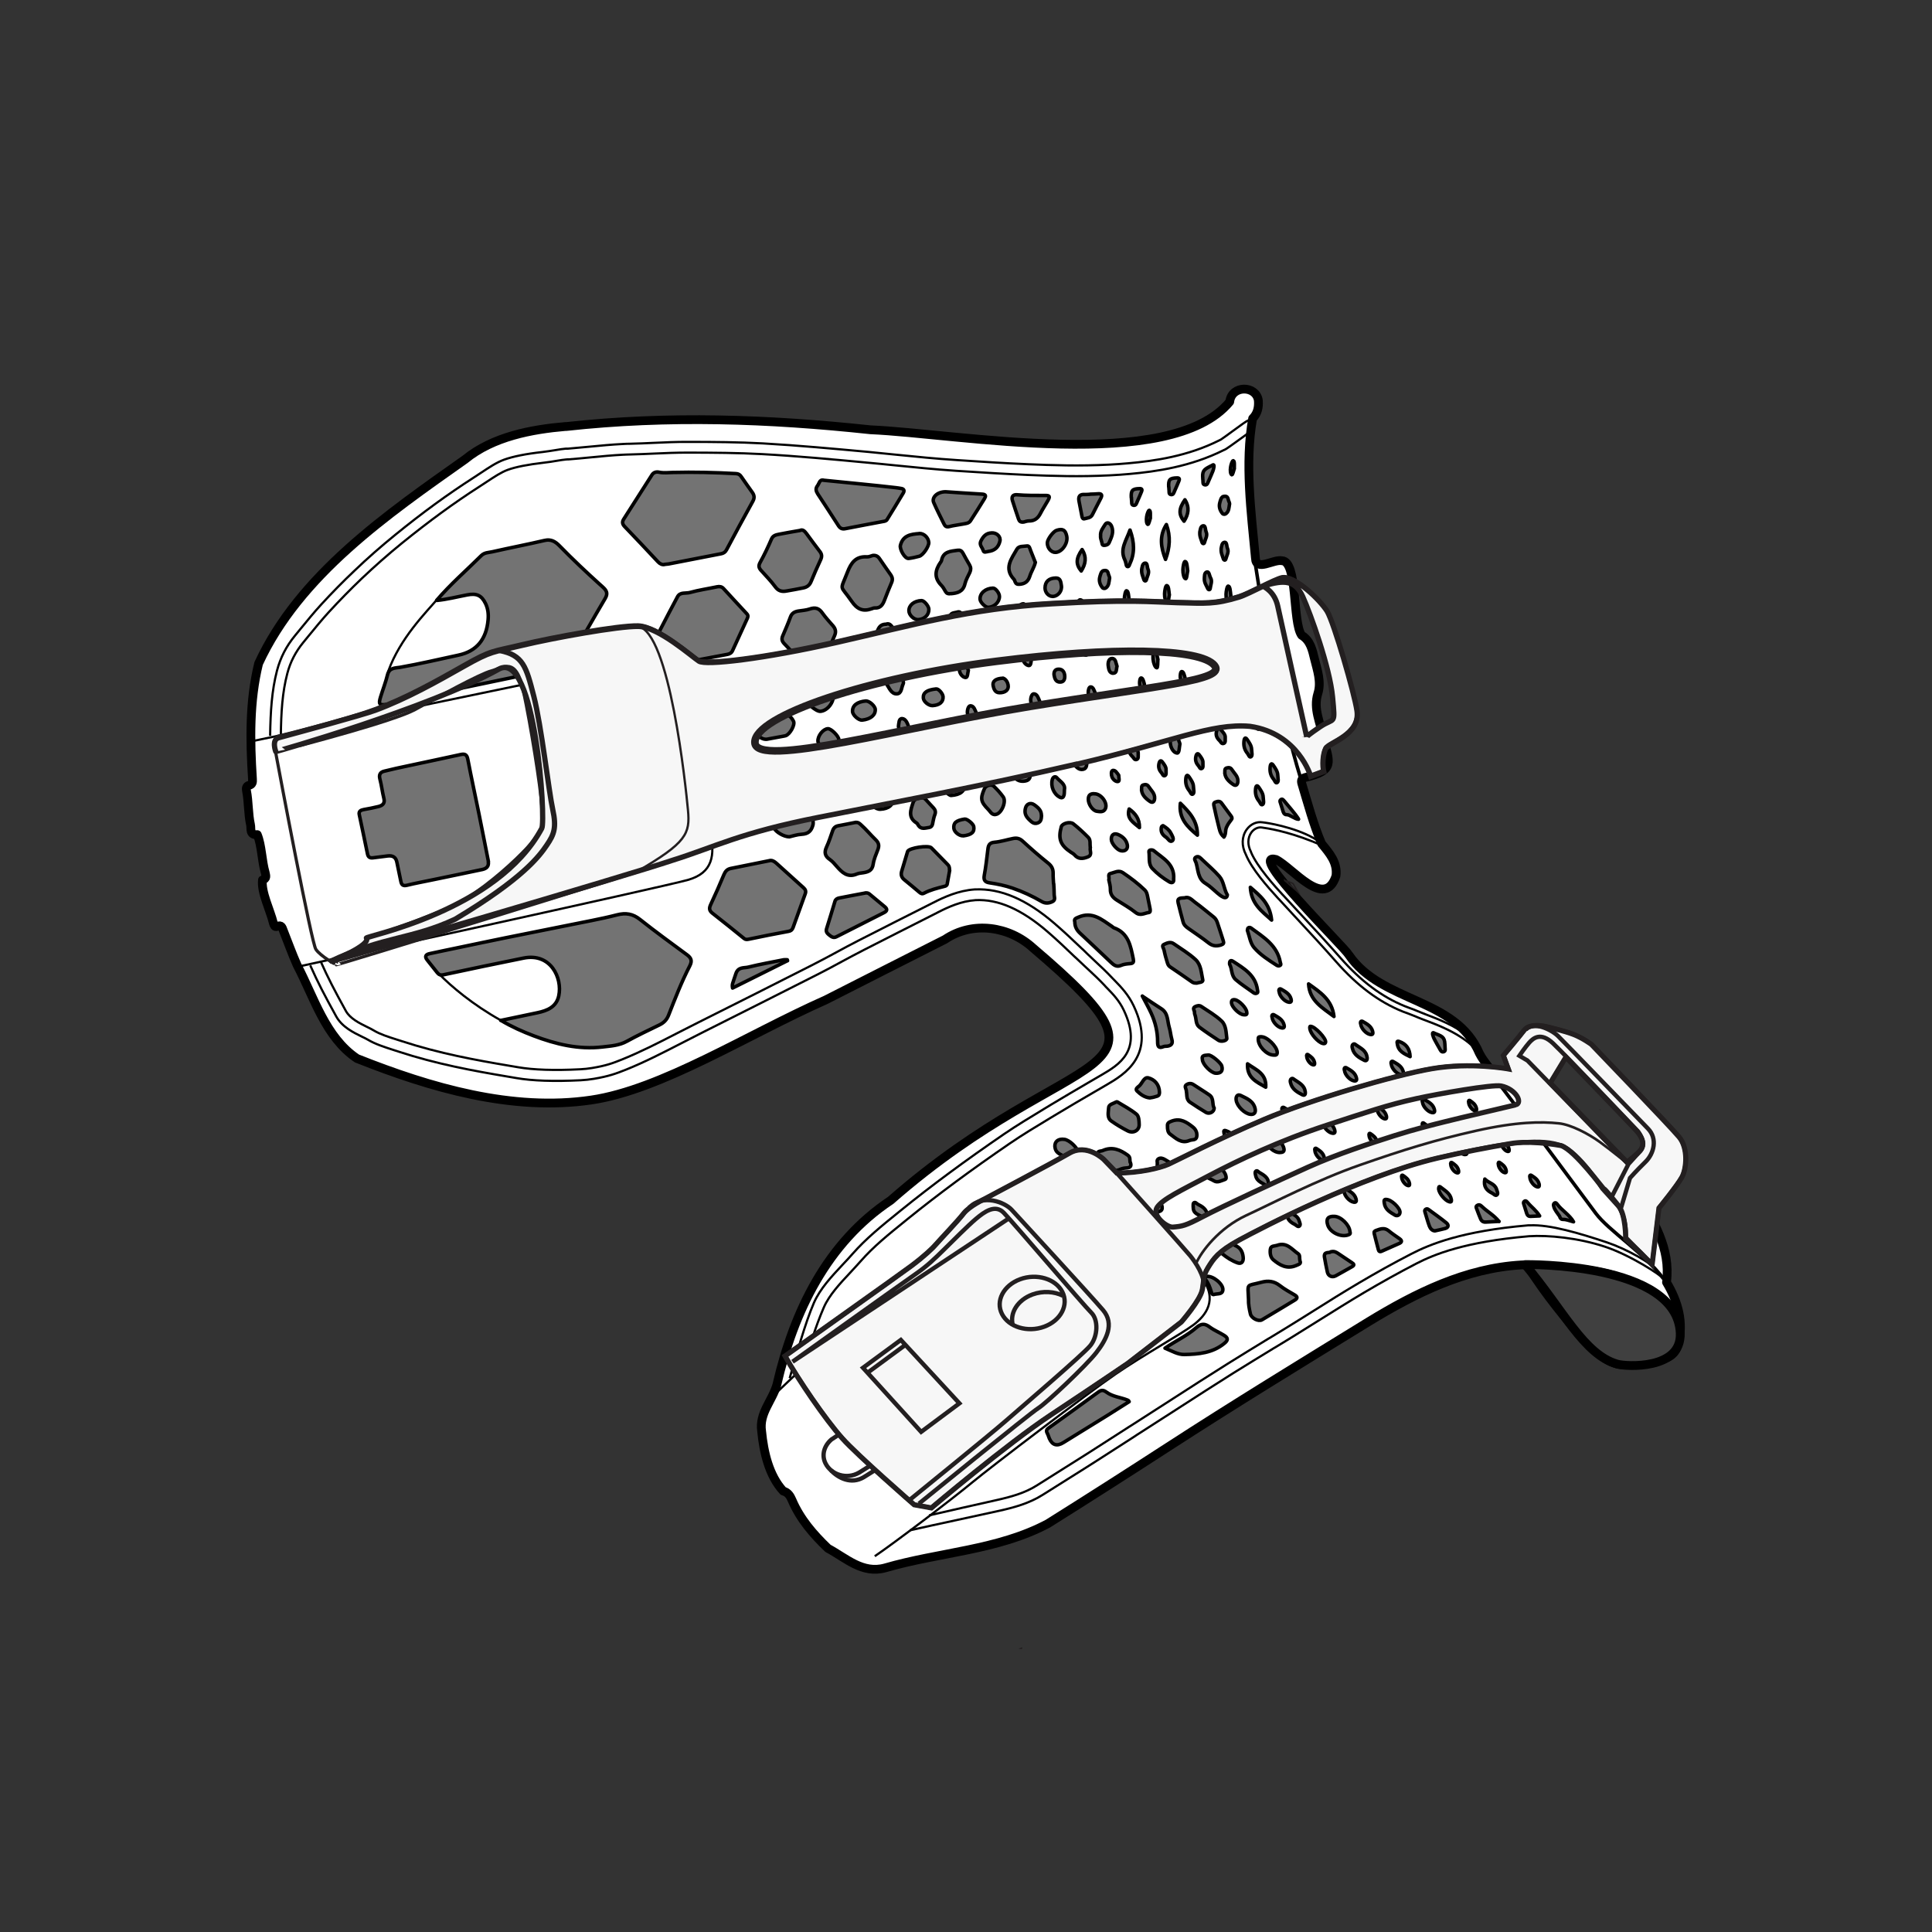 <svg viewBox="0 0 220 220" xmlns="http://www.w3.org/2000/svg" data-name="Calque 2" id="Calque_2">
  <rect x="0" y="0" width="220" height="220" fill="#333333" stroke="none"/>
  <path style="fill: #fff; stroke: #000; stroke-linecap: round; stroke-linejoin: round;" d="M64.46,48.57c11.67-1.28,23.05-.87,34.66.37,10.05.43,34.13,4.99,40.91-3.19.21-1.91,2.99-1.89,3.26-.16.06.77-.08,1.5-.65,2.06-.91,5.11-.17,10.68.32,15.91.06,1.56,2.04.1,3.01.29,1.83.02,1.18,7.01,2.25,8.49,1.02.62,1.22,1.7,1.47,2.71.32,1.28.79,2.62.38,3.91-.56,1.8.32,3.35.59,5,.76,2.91,1.4,3.75-2.05,4.58-.36.11-.48.3-.37.68.69,2.3,1.31,4.62,2.25,6.84.89,1.09,1.84,2.15,1.64,3.68-1.27,3.89-4.91-.91-6.83-1.87-3.42-.94,7.67,9.83,8.3,10.87,3.74,5.48,12.15,4.84,14.86,11.2.52,1.04,1.38,1.81,1.9,2.82.08.16.22.14.37.11,1.38.04,3.23-1.22,4.29-.04.61.76.94,1.72,1.9,2.14.46.19.68.71.89,1.17.67,1.7,2.13,2.76,3.39,3.98.32.4.61.7,1.18.53.41-.11.66.22.88.48,1.26,1.47,2.66,2.92,3.2,4.76,1.84,3.2,3.8,6.24,3.31,10.13,1.31,2.19,2,4.55,1.32,7.1-.64,2.36-3.61,1.67-5.44,2.21-2.19.48-3.87-1.31-5.23-2.74-2.25-2.54-4.4-5.18-6.22-8.05-.24-.38-.51-.54-.96-.5-6.35.37-12.06,3.21-17.4,6.47-7.66,4.71-15.34,9.4-22.88,14.29-4.52,2.93-9.06,5.83-13.62,8.69-5.68,3.04-12.42,3.26-18.55,5.05-2.58.71-4.43-1.11-6.51-2.23-1.67-1.6-3.17-3.33-4.09-5.49-.2-.46-.45-.89-1-1.03-1.62-1.76-2.23-4.43-2.46-6.81-.31-2.07,1.23-3.48,1.74-5.32,1.92-8.31,5.68-16.13,12.96-20.98,21.04-18.44,34.57-13.11,16.22-28.72-2.74-2.51-6.89-3.11-10.04-.99-4.53,2.28-9.05,4.6-13.58,6.89-8.89,3.94-18.7,10.22-26.7,11.4-9.01,1.33-18.31-1.4-26.68-4.73-3.59-2.41-4.88-6.95-6.81-10.62-.58-1.3-1.06-2.65-1.59-3.98-.12-.31-.2-.66-.69-.44-.28.12-.36-.15-.42-.34-.37-1.53-1.42-3.54-1.25-4.95.5-.15.39-.45.31-.83-.4-1.38-.39-3.08-.9-4.33-.93.08-.67-.71-.77-1.12-.28-1.27-.21-2.6-.46-3.88-.05-.26-.03-.54.28-.61.41-.1.42-.38.4-.71-.28-4.4-.36-8.85.7-13.17,4.65-10.09,14.66-16.99,23.52-23.25,3.17-2.59,7.57-3.41,11.47-3.74Z"></path>
  <g>
    <path style="fill: #737373; stroke: #000; stroke-linecap: round; stroke-linejoin: round; stroke-width: .4px;" d="M57.02,116.18c1.26.75,2.49,1.29,3.75,1.77,2.53.96,5.12,1.59,7.84,1.27.93-.11,1.89-.16,2.76-.64,1.21-.67,2.47-1.26,3.72-1.87.49-.24.82-.56,1.03-1.08.75-1.91,1.49-3.83,2.43-5.65.29-.57.16-.9-.31-1.25-1.8-1.33-3.61-2.64-5.36-4.03-.82-.65-1.61-.78-2.63-.52-1.9.49-3.84.82-5.76,1.22-2.31.47-4.62.92-6.93,1.39-1.78.36-3.56.74-5.34,1.11-1.09.23-2.19.45-3.28.69-.43.09-.63.3-.3.72.39.49.78.97,1.16,1.46.17.21.36.3.65.24,3.06-.65,6.11-1.3,9.17-1.91,3.08-.62,4.44,2.25,4.01,4.29-.27,1.27-1.29,1.69-2.42,1.93-1.36.28-2.73.57-4.19.88ZM49.74,68.37c1.17-.11,2.31-.41,3.47-.63,1.06-.2,1.62.04,2.08.99.28.58.35,1.2.29,1.86-.19,2.19-1.29,3.58-3.41,4.02-2.2.47-4.39.99-6.62,1.38-.54.09-1.22.02-1.42.84-.21.86-.54,1.7-.8,2.55-.25.83-.13.95.72.83.08-.01.16-.03.24-.05,2.61-.57,5.21-1.16,7.82-1.71,3.78-.8,7.57-1.57,11.36-2.35.6-.12,1.09-.32,1.43-.93,1.3-2.36,2.64-4.7,4.01-7.02.3-.51.21-.83-.15-1.19-.15-.15-.3-.28-.46-.42-1.57-1.42-3.11-2.87-4.59-4.39-.48-.49-.96-.78-1.7-.61-1.97.46-3.96.84-5.94,1.29-.43.1-.89.07-1.26.43-1.7,1.69-3.52,3.26-5.09,5.1ZM98.05,150.97c1.57-1.61,3.36-2.56,5.7-2.27,1.51.19,2.94,2.01,2.72,3.52-.19,1.31-.99,2.25-1.95,3-1.22.96-1.88,2.03-1.43,3.61.14.5-.17.83-.52,1.11-.46.38-.93.75-1.41,1.12-.28.21-.35.4-.1.72.51.65,1,1.32,1.47,2,.25.36.52.39.8.08.48-.52,1.04-.6,1.69-.37.41.14.83.25,1.26.34.52.12.99.31,1.26.81.19.36.36.31.66.06.93-.76,1.89-1.48,2.84-2.22.84-.65,1.68-1.28,2.51-1.93.76-.6.8-.95.25-1.72-.3-.42-.69-.8-.83-1.3-.29-1.05-.51-2.13-.83-3.18-.14-.48-.04-.77.33-1.07.59-.49.61-.83.16-1.43-1.72-2.31-3.44-4.61-5.17-6.92-.42-.56-1.01-.73-1.7-.57-1.17.27-1.97,1.1-2.82,1.84-1.71,1.5-3.4,3.03-4.9,4.76ZM55.62,98.12c-.37-1.86-.73-3.73-1.11-5.59-.41-2.02-.85-4.04-1.24-6.07-.1-.52-.31-.65-.81-.54-1.96.43-3.92.84-5.88,1.26-.95.2-1.9.4-2.84.64-.45.11-.61.4-.48.89.19.72.27,1.47.45,2.19.15.58-.14.82-.61.94-.56.14-1.13.25-1.7.35-.33.06-.57.2-.49.57.31,1.5.64,2.99.94,4.49.08.37.29.47.62.43.55-.07,1.11-.14,1.66-.21.58-.07.96.12,1.07.75.13.71.31,1.41.44,2.12.08.44.27.58.73.46.92-.23,1.86-.39,2.79-.59,1.92-.4,3.85-.79,5.77-1.2.45-.1.76-.35.67-.89ZM75.66,64.27c.22-.02.35-.03.47-.05,1.99-.39,3.98-.77,5.97-1.16.28-.05.49-.18.63-.45.99-1.85,1.97-3.69,2.99-5.52.22-.39.18-.69-.06-1.03-.42-.59-.84-1.18-1.25-1.78-.15-.23-.33-.34-.61-.35-2.4-.13-4.8-.19-7.2-.13-.52.01-1.03.08-1.55-.03-.32-.07-.63.01-.82.32-1.07,1.67-2.14,3.35-3.21,5.03-.19.3-.16.56.1.83,1.28,1.33,2.54,2.67,3.8,4.02.23.25.5.36.74.31ZM87.74,97.98c-1.6.32-3.06.62-4.52.91-.41.08-.62.32-.78.69-.48,1.15-.98,2.29-1.51,3.42-.2.43-.18.7.21,1,1.21.94,2.4,1.91,3.59,2.87.16.13.31.12.52.08,1.52-.32,3.04-.62,4.56-.9.27-.05.4-.18.49-.41.46-1.29.92-2.57,1.39-3.85.12-.31.02-.51-.2-.71-1.04-.93-2.07-1.87-3.1-2.8-.22-.2-.48-.32-.65-.3ZM78.87,75.26c1.38-.26,2.68-.5,3.98-.75.25-.05.46-.17.57-.43.55-1.21,1.1-2.41,1.66-3.62.09-.19.15-.37-.04-.57-.89-.95-1.77-1.92-2.65-2.87-.2-.22-.44-.26-.74-.2-1.03.22-2.08.37-3.09.65-.47.13-1.11-.08-1.41.48-.68,1.26-1.33,2.53-1.99,3.8-.12.22-.13.41.08.61.94.87,1.87,1.76,2.81,2.65.26.25.54.39.82.26ZM119.97,100.63c-.02-.39-.06-.79-.05-1.18.01-.49-.16-.84-.56-1.16-1-.8-1.97-1.65-2.92-2.52-.34-.31-.68-.37-1.08-.29-.71.14-1.41.37-2.12.43-.59.05-.7.36-.75.83-.12.98-.23,1.97-.41,2.95-.1.56.11.77.61.84.88.13,1.75.31,2.6.6,1.16.4,2.27.91,3.33,1.53.42.25.84.2,1.24,0,.38-.19.17-.56.18-.84,0-.39-.03-.79-.05-1.18ZM93.74,54.67c-.42-.07-.45.38-.65.64-.25.32-.17.62.02.92.79,1.21,1.59,2.42,2.37,3.64.2.31.43.4.78.33,1.42-.28,2.84-.54,4.26-.81.19-.03.38-.05.49-.22.62-1,1.24-2.01,1.84-3.02.16-.27.11-.48-.25-.53-.2-.03-.41-.07-.61-.09-1.25-.14-2.5-.28-3.76-.4-1.48-.15-2.96-.3-4.51-.45ZM91.13,60.4c-.89.16-1.67.28-2.44.44-.33.07-.66.13-.84.54-.39.91-.82,1.81-1.3,2.68-.2.37-.14.6.1.88.55.62,1.14,1.21,1.62,1.87.35.49.76.59,1.29.49.63-.11,1.26-.22,1.89-.35.41-.08.71-.27.89-.68.35-.86.73-1.72,1.12-2.56.16-.35.12-.63-.11-.92-.51-.67-1.02-1.35-1.52-2.04-.22-.3-.45-.49-.72-.35ZM91.65,75.35c.51-.08.98-.17,1.45-.22.71-.08,1.15-.4,1.32-1.14.13-.56.39-1.09.62-1.62.18-.42.11-.75-.17-1.09-.42-.48-.86-.96-1.23-1.48-.38-.55-.81-.67-1.44-.45-.4.14-.85.16-1.28.23-.44.07-.76.24-.92.7-.26.72-.57,1.42-.87,2.13-.15.35-.09.61.18.89.58.59,1.12,1.22,1.67,1.84.2.23.41.34.67.21ZM97.46,93.64c-.67.13-1.33.27-2,.39-.34.06-.54.25-.65.58-.22.62-.42,1.26-.7,1.86-.28.61-.16,1.04.39,1.41.3.21.54.5.79.79.59.68,1.23,1.3,2.27.86.22-.1.48-.11.73-.15.58-.09,1.04-.25,1.14-.97.08-.56.32-1.11.53-1.65.17-.45.13-.78-.25-1.14-.58-.56-1.09-1.19-1.69-1.72-.16-.14-.31-.29-.54-.24ZM68.47,88.94c-.08,1.46,1.24,2.76,2.87,2.67,1.65-.09,2.78-1.43,2.8-3.11.02-1.41-1.48-2.63-2.84-2.6-1.63.03-3.07,1.63-2.83,3.04ZM99.39,63.25c-.22.06-.44.17-.66.16-1.28-.08-1.81.66-2.23,1.75-.87,2.25-.87,1.34.48,3.31.61.89,1.27,1.21,2.28.85.12-.04.24-.1.36-.09.67.04.92-.41,1.12-.94.24-.66.52-1.31.79-1.96.13-.3.1-.57-.07-.83-.43-.63-.89-1.25-1.31-1.89-.19-.28-.42-.39-.75-.36ZM128.57,159.62c-.04-.16-.13-.17-.2-.2-.79-.31-1.68-.38-2.37-.89-.39-.29-.62-.24-.95,0-1.87,1.37-3.75,2.72-5.63,4.07-.26.18-.31.35-.16.62.1.18.15.39.23.58.34.77.88.92,1.6.47,1.69-1.05,3.38-2.09,5.07-3.13.82-.51,1.63-1.03,2.42-1.53ZM108.12,99.09c.02-.36-.07-.51-.21-.65-.62-.63-1.24-1.27-1.86-1.9-.32-.32-2.49,0-2.69.4-.02.04-.03.08-.04.12-.21.71-.42,1.43-.64,2.14-.12.4-.03.72.31.99.58.47,1.15.95,1.72,1.43.15.13.3.2.51.09.72-.38,1.5-.57,2.28-.77.17-.04.32-.07.36-.28.1-.57.2-1.14.28-1.55ZM122.39,104.98c0,.53.21.93.59,1.28,1.19,1.1,2.35,2.22,3.53,3.33.32.3.64.57,1.15.34.31-.14.68-.17,1.03-.2.37-.03.43-.18.36-.53-.3-1.47-.54-2.96-2.23-3.56-.07-.03-.13-.1-.2-.15-1.15-.77-2.23-1.74-3.82-1.05-.33.14-.51.2-.41.54ZM98.52,101.69c-.99.19-1.99.37-2.98.57-.2.04-.39.14-.46.37-.32,1.05-.63,2.1-.96,3.14-.11.36.11.54.34.73.23.18.46.34.79.17,1.8-.92,3.61-1.83,5.42-2.75.36-.18.4-.4.09-.66-.59-.49-1.18-.98-1.77-1.47-.14-.12-.3-.12-.47-.11ZM107.68,56c-.99,0-1.6.67-1.36,1.22.36.83.78,1.65,1.18,2.46.12.25.28.36.6.28.5-.13,1.02-.18,1.52-.28.32-.07.69-.06.89-.37.54-.83,1.07-1.67,1.59-2.52.16-.27.22-.49-.25-.52-1.48-.08-2.97-.19-4.17-.27ZM81.06,78.7c-.51.1-1.1.22-1.68.33-.53.09-.81.49-.7,1.02.15.73.31,1.45.46,2.18.02.1.06.2.09.3.25.92.4.95,1.32.9,1.33-.08,2.22-.61,2.52-1.96.04-.2.15-.39.25-.57.13-.25.12-.44-.11-.65-.49-.45-1.03-.84-1.43-1.38-.16-.21-.4-.18-.71-.16ZM142.17,147.98c-.02.48.08,1.07.22,1.65.11.47.91.89,1.31.66,1.25-.74,2.49-1.49,3.73-2.24.32-.19.36-.38,0-.59-.57-.34-1.16-.65-1.68-1.06-.67-.52-1.33-.6-2.14-.38-1.73.47-1.52.01-1.44,1.95ZM82.36,94.76c1.38-.15,2.62-.23,2.9-1.79.05-.26.2-.5.32-.74.08-.17.09-.32-.05-.46-.5-.49-.99-1-1.51-1.48-.2-.19-.47-.26-.75-.2-.5.11-1.01.21-1.51.31-.54.11-.79.53-.73,1,.09.82.27,1.63.48,2.43.13.5.53.81.86.92ZM134.87,102.24c-.4.03-.86-.03-.71.58.17.72.37,1.44.56,2.16.09.35.34.56.61.75.76.54,1.54,1.05,2.26,1.62.46.37.89.43,1.44.26.31-.1.35-.22.27-.47-.23-.71-.45-1.42-.69-2.12-.08-.23-.21-.45-.42-.61-.7-.55-1.37-1.13-2.09-1.65-.36-.26-.69-.71-1.22-.52ZM132.67,153.52c.77.32,1.47.74,2.19.72,1.61-.03,3.23-.17,4.56-1.27.43-.35.46-.61-.03-.91-.52-.33-1.11-.56-1.61-.93-.58-.44-.99-.45-1.58.07-1.04.91-2.32,1.48-3.54,2.32ZM108.34,67.6c.63-.06,1.33-.19,1.54-1.12.11-.46.36-.88.56-1.31.13-.29.13-.55-.03-.83-.26-.45-.52-.9-.76-1.36-.14-.26-.33-.36-.61-.32-.79.12-1.64.12-1.83,1.18-.01.06-.05.11-.09.16-.64.91-.79,1.79.08,2.66.2.2.33.47.48.72.13.21.3.27.66.21ZM126.26,100.17c.06.34.19.71.18,1.07-.02.61.28.97.74,1.26.71.46,1.46.87,2.12,1.4.55.44,1.02.07,1.52.01.2-.02.17-.28.13-.48-.1-.46-.18-.93-.28-1.39-.05-.24-.11-.49-.29-.67-.77-.75-1.63-1.4-2.52-2-.48-.33-.97,0-1.43.1-.29.07-.11.43-.15.69ZM124.43,143.52c-.87-.15-1.45.52-2.11,1.04-.28.22-.31.35-.11.64,1.04,1.51,3.8,1.69,4.99.3.3-.35.26-.68-.06-.98-.73-.7-1.56-1.15-2.72-1.01ZM136.28,111.95c.21-.09.75-.06.68-.37-.17-.79-.19-1.72-.81-2.3-.75-.7-1.65-1.23-2.5-1.82-.38-.27-.79-.06-1.12.09-.29.13-.01.45.03.67.09.47.22.92.36,1.37.06.19.12.38.32.51.84.56,1.67,1.14,2.5,1.72.15.1.3.14.53.12ZM87.31,84.18c.58-.11,1.27-.23,1.96-.36.06-.01.12-.02.18-.04.5-.15,1.11-1.25.91-1.65-.38-.76-1.02-1.05-1.88-.84-.16.04-.34.02-.49.07-.75.25-1.74.03-2.03,1.17-.18.71.5,1.72,1.36,1.65ZM89.88,95.29c.36-.08.88-.26,1.41-.29.7-.04,1.07-.32,1.27-1.01.22-.75-.5-1.78-1.3-1.68-.8.1-1.58.3-2.36.48-.28.06-.83,1.25-.74,1.52.14.39,1.11,1,1.72.97ZM88.43,89.62c.57-.11,1.2-.25,1.83-.35.54-.09.9-.34,1.05-.89.08-.32.38-.58,0-.94-.41-.4-.69-.96-1.41-.8-.64.15-1.29.29-1.93.44-.55.13-1.07.89-1,1.42.05.39,1,1.14,1.46,1.12ZM124.15,96.51c-.06-.41.07-.85-.23-1.16-.54-.54-1.1-1.07-1.7-1.54-.37-.3-1.27-.04-1.37.33-.38,1.39-.1,2.11,1.1,2.91.14.09.29.17.4.29.44.53.97.46,1.52.24.57-.23.18-.73.29-1.07ZM116.59,59.44c.14-.03.36-.12.58-.12.64.01,1.03-.31,1.31-.86.25-.5.57-.96.84-1.45.28-.5.22-.6-.35-.59-1.05,0-2.1.01-3.16-.08-.46-.04-.66.21-.52.66.22.71.46,1.41.7,2.12.08.24.24.38.6.32ZM117.89,64.03c-.18-.46-.35-.9-.53-1.34-.09-.22-.13-.57-.43-.52-.39.07-.91-.03-1.13.36-.61,1.08-1.52,2.17-.34,3.44.07.07.09.19.13.28.1.23.22.3.52.28.62-.05.96-.32,1.15-.9.17-.55.51-1.04.64-1.6ZM86.12,78.72c.55-.11,1.01-.22,1.48-.3.69-.12,1.4-.89,1.39-1.55,0-.09-.05-.2-.12-.27-.53-.59-1.02-1.21-2.01-.83-.7.27-1.6.14-1.83,1.17-.06.27-.29.5-.05.79.35.4.65.85,1.12.99ZM136.01,115.15c.02.14,0,.27.05.38.19.47.06,1.08.51,1.43.71.53,1.45,1.03,2.19,1.51.31.2.98.03.94-.23-.09-.69-.08-1.49-.59-1.97-.68-.65-1.52-1.13-2.31-1.66-.22-.15-.48-.1-.71.02-.27.14-.16.34-.09.52ZM95.41,90.99c.26-.26.8.08,1.05-.41.63-1.27.56-1.42-.3-2.59-.42-.57-.85-.4-1.35-.36-.47.04-.6.39-.73.74-.09.25-.18.51-.28.76-.08.2-.12.43.03.59.36.4.74.78,1.12,1.16.11.11.25.15.45.11ZM129.72,128.05c-.01-.42-.03-.94-.3-1.17-.66-.54-1.44-.95-2.18-1.4-.04-.03-.13-.01-.18.02-.31.19-.81.24-.82.66-.02.51-.21,1.13.32,1.5.59.42,1.22.79,1.86,1.12.66.33,1.33-.08,1.3-.73ZM130.08,113.42c.35.68.71,1.3,1.01,1.96.47,1.03.73,2.11.73,3.25,0,.48.08.8.67.55.15-.06.33-.03.49-.06.43-.08.59-.32.46-.76-.13-.46-.16-.94-.3-1.39-.22-.73-.11-1.6-.89-2.1-.73-.46-1.43-.95-2.17-1.44ZM93.42,81c.8-.06,1.55-1.02,1.47-1.87-.04-.41-1.18-1.63-1.47-1.52-.37.14-.9-.06-1.09.3-.27.5-.57,1.02-.6,1.61-.02.48,1.21,1.52,1.69,1.48ZM81.64,88.33c.94-.04,1.8-.92,1.74-1.78-.02-.36-1.22-1.36-1.6-1.33-1.08.08-1.7.7-1.66,1.65.03.67.88,1.48,1.52,1.46ZM128.69,132.34c-.06-.25.05-.56-.25-.78-.88-.64-1.79-1.03-2.88-.54-.21.09-.58,0-.56.36.02.41-.19.93.28,1.2.7.41,1.37,1,2.29.57.2-.09.44-.14.66-.15.47-.02.67-.19.47-.67ZM105.04,90.84c-.53.07-.91.1-1.06.54-.28.85-.62,1.71.4,2.34.08.05.13.16.18.25.32.51.79.32,1.22.26.4-.05.41-.4.47-.7.05-.26.11-.53.21-.78.11-.29.04-.53-.15-.74-.28-.31-.57-.6-.84-.91-.17-.19-.35-.28-.44-.26ZM139.75,101.89c-.39-.67-.39-1.52-.9-2.1-.6-.68-1.3-1.28-1.96-1.91-.19-.18-.4-.44-.69-.29-.33.17-.06.47,0,.66.25.83.19,1.82,1.08,2.35.5.3.91.73,1.35,1.1.2.17.42.35.66.46.23.11.45.07.47-.27ZM104.68,60.76c-.95.07-1.86.19-2.15,1.34-.11.44.51,1.55.94,1.49.41-.05.81-.14,1.21-.25.44-.12,1.12-1.14,1.08-1.58-.05-.56-.57-1.04-1.08-1.01ZM100.92,71.08c-.48-.01-.76.2-.94.61-.51,1.2-.52,1.22.3,2.22.09.11.19.22.29.32.29.32,1.05.27,1.3-.08.63-.9.59-1.77-.14-2.6-.22-.25-.39-.63-.82-.48ZM89.68,109.4s-.02-.07-.03-.11c-.13,0-.27-.02-.4,0-1.35.27-2.72.51-4.05.84-.5.12-1.15-.05-1.41.76-.37,1.15-.45,1.15-.37,1.62,2.09-1.04,4.17-2.08,6.26-3.12ZM142.04,105.94c.24.67.33,1.46.76,1.96.7.82,1.66,1.43,2.58,2.02.13.08.29.1.41,0,.13-.1.01-.23,0-.34-.35-1.94-1.91-2.86-3.32-3.9-.1-.08-.25-.1-.35-.01-.06.05-.05.18-.08.28ZM138.25,126.17c-.24-.44,0-1.11-.53-1.48-.59-.41-1.21-.78-1.81-1.18-.28-.19-.57-.15-.81.01-.25.16-.07.4-.02.62.04.22.05.45.07.68.02.28.13.54.36.69.6.4,1.2.8,1.83,1.17.38.22.93-.07.92-.51ZM148.03,143.59c-.08-.35.03-.66-.2-.82-.72-.49-1.29-1.35-2.38-.97-.3.11-.74.03-.79.44-.06.42,0,.93.33,1.21.74.62,1.55,1.1,2.59.66.3-.13.62-.2.45-.52ZM110.25,71.29c-.08-.51-.49-.83-.68-1.26-.1-.22-.28-.42-.53-.34-.31.11-.7.03-.88.46-.38.9-.61,1.76.29,2.5.06.05.09.14.13.21.24.34.93.36,1.13,0,.27-.49.42-1.03.53-1.57ZM151.52,142.56c-.15.16-.81-.1-.7.6.09.57.21,1.13.33,1.69.1.46.53.65.95.43.62-.33,1.22-.69,1.84-1.03.31-.17.27-.3,0-.47-.52-.33-1.02-.7-1.54-1.03-.22-.14-.45-.32-.88-.2ZM113.37,92.74c.64-.04,1.26-1.44.87-1.99-.31-.44-.68-.84-1.06-1.21-.29-.29-.91-.11-1.08.27-.49,1.12-.43,1.49.42,2.35.12.12.21.25.32.38.15.17.33.24.53.21ZM132.94,128.27c0,.34.05.69.3.87.65.47,1.27,1.13,2.21.73.28-.12.74,0,.82-.41.08-.42-.07-.83-.42-1.11-.71-.56-1.42-1.06-2.42-.69-.36.13-.54.25-.48.61ZM133.65,100.06c.11-1.69-1.24-2.33-2.26-3.19-.15-.13-.59-.13-.56.11.1.64-.1,1.39.38,1.91.56.6,1.23,1.11,1.94,1.53.33.19.56.05.49-.35ZM140.02,109.81c.29.51.17,1.29.69,1.74.63.55,1.36,1,2.04,1.5.13.09.28.11.41.02.12-.09.04-.23.03-.35-.22-1.69-1.54-2.44-2.78-3.25-.26-.17-.43-.08-.39.34ZM124.16,56.28c-.21.01-.41.04-.62.03-.59-.05-.78.22-.67.77.12.58.23,1.17.34,1.75.03.17.13.29.29.24.32-.1.7-.08.89-.46.31-.63.64-1.24.96-1.87.18-.35.13-.55-.32-.51-.29.03-.58.03-.87.04ZM100.23,92.15c1-.05,1.51-.5,1.49-1.3-.01-.43-.69-1.05-1.12-1.02-1.14.07-1.65.46-1.63,1.26,0,.46.76,1.09,1.27,1.06ZM156.48,140.45c.16.62.31,1.24.48,1.86.05.18.15.27.37.17.66-.3,1.32-.59,1.99-.88.32-.14.36-.32.06-.54-.42-.3-.86-.58-1.25-.91-.49-.4-.96-.21-1.45-.03-.16.06-.25.15-.19.33ZM108.56,88.19c-.88.05-1.31.45-1.3,1.22,0,.35.76,1.19,1.05,1.17,1.08-.09,1.55-.48,1.54-1.29,0-.44-.8-1.13-1.28-1.1ZM94.27,82.98c-.55.03-1.17.82-1.13,1.43.03.4.94,1.28,1.33,1.27.55-.01,1.07-.75,1.05-1.46-.01-.4-.88-1.26-1.24-1.24ZM138.99,141.99c.04.28-.05.58.19.78.53.44,1.11.81,1.76,1.04.45.16.68-.17.62-.67-.07-.63-.32-1.07-.92-1.32-.23-.09-.41-.29-.63-.4-.26-.14-.52-.42-.85-.22-.32.19-.13.53-.17.79ZM139.37,95.32c.25-.34.14-.74.28-1.08.14-.35.36-.64.59-.94.11-.15.01-.29-.07-.4-.35-.49-.72-.96-1.06-1.44-.21-.3-.49-.2-.72-.12-.26.09-.17.35-.13.54.15.68.29,1.37.47,2.04.13.48.17,1.02.64,1.38ZM97.48,77.04c.77-.04,1.26-.54,1.23-1.25-.02-.48-.75-1.08-1.26-1.04-.72.05-1.27.6-1.25,1.25.02.46.77,1.08,1.28,1.05ZM131.78,132.51c0,.41,0,.79.27.99.49.37,1.03.69,1.59.96.23.11.66.11.73-.23.09-.51.01-1.05-.45-1.39-.4-.29-.83-.54-1.25-.79-.23-.14-.51-.25-.76-.09-.24.15-.1.42-.12.56ZM120.21,62.9c.74-.04,1.43-1.06,1.26-1.85-.15-.71-.45-.88-1.15-.66-.39.12-1.06,1.03-1.06,1.43,0,.6.46,1.11.95,1.08ZM98.6,79.82c-1,.09-1.55.52-1.52,1.2.02.42.7,1.02,1.1.98.96-.11,1.51-.56,1.49-1.21-.01-.39-.69-1-1.07-.96ZM105.41,75.65c.81-.06,1.29-.58,1.21-1.32-.05-.46-.75-1.01-1.24-.97-.76.05-1.21.55-1.13,1.25.05.49.71,1.09,1.16,1.05ZM99.41,85.02s-.21.03-.37.07c-1.05.28-1.23.99-.49,1.78.39.41.78.09,1.16.05.64-.06,1.03-.5.99-1.03-.03-.45-.63-.9-1.29-.87ZM136.93,133.22c.04.83.8.93,1.31,1.25.4.25.84-.03,1.24-.16.19-.06.15-.25.11-.43-.12-.56-1.02-1.41-1.59-1.48-.69-.09-1.11.23-1.08.83ZM120.13,130.56c.04.83.8.93,1.31,1.25.4.25.84-.03,1.24-.16.19-.06.15-.25.11-.43-.12-.56-1.02-1.41-1.59-1.48-.69-.09-1.11.23-1.08.83ZM130.96,125.01c.28-.03.54-.1.79-.18.26-.08.28-.25.28-.47-.02-.85-.54-1.43-1.26-1.62-.52-.13-.69.63-1.07.94-.15.12-.46.32-.23.55.41.4.88.74,1.48.79ZM153.72,140.24c-.06-.76-1.01-1.7-1.76-1.73-.74-.04-.99.29-.77.98.28.88,1.58,1.47,2.41,1.1.2-.09.16-.21.12-.35ZM113.2,74.26c.67-.07,1.2-.7,1.11-1.3-.07-.48-.67-1.04-1.06-.99-.75.09-1.24.62-1.19,1.28.04.49.69,1.07,1.14,1.02ZM143.13,138.57c-.02-.16-.02-.25-.04-.33-.09-.38-1.25-1.21-1.64-1.18-.86.06-1.14.48-.78,1.19.29.57,1.28.99,1.9.82.3-.08.65-.11.55-.5ZM104.55,70.56c.74-.04,1.25-.55,1.22-1.2-.02-.36-.55-.98-.83-.97-.85.03-1.45.52-1.44,1.16,0,.49.58,1.03,1.05,1.01ZM112.49,62.8c.76-.08,1.2-.46,1.37-1.17.13-.54-.38-.98-.93-.95-.67.03-.97.41-1.23.92-.23.45.16.73.26,1.09.08.29.34.13.53.12ZM104.23,88.95c.22.04.34-.16.47-.4.44-.84.07-1.44-.53-2-.3-.28-.77-.24-.94.14-.1.22-.17.47-.24.7-.17.54.59,1.56,1.24,1.55ZM112.53,69.16c.69-.03,1.28-.59,1.28-1.24,0-.38-.44-.95-.73-.95-.86.02-1.52.58-1.48,1.27.02.35.61.93.93.92ZM151.9,115.75c-.21-1.91-1.59-2.78-2.89-3.71.1,1.9,1.56,2.71,2.89,3.71ZM144.8,104.77c-.19-1.91-1.34-2.79-2.42-3.73.1,1.9,1.31,2.72,2.42,3.73ZM163.4,140.16c.44-.1.8-.17,1.16-.27.42-.12.41-.42.14-.64-.65-.53-1.35-1.02-2.03-1.52-.11-.08-.21-.11-.34-.02-.14.1-.09.21-.06.33.17.53.3,1.07.5,1.59.11.29.33.52.62.53ZM101.77,76.42c-.42.03-1.06,1.1-.81,1.48.3.44.53,1.11,1.13,1.11.59,0,.54-.68.74-1.09.02-.04.03-.08.04-.12.09-.38-.73-1.41-1.1-1.38ZM107.3,83.5c-.72.04-1.05.37-1.04,1.02,0,.43.6,1.04.99,1.02.8-.05,1.18-.4,1.16-1.04-.01-.52-.57-1.02-1.11-1ZM109.71,95.18c.95-.13,1.28-.43,1.17-1.07-.06-.31-.76-.88-1.03-.84-1,.16-1.31.44-1.23,1.08.06.42.66.88,1.09.82ZM106.19,80.35c.8-.05,1.23-.41,1.2-1.01-.02-.36-.51-.92-.79-.89-1.06.11-1.5.42-1.46,1.04.03.4.61.88,1.05.86ZM116.51,88.96c.63-.04.83-.26.82-.9,0-.42-.59-1.13-.92-1.12-.76.02-1.15.36-1.12.98.03.6.59,1.08,1.22,1.04ZM128.67,60.36c-.41,1.2-1.19,2.17-.58,3.4.07.15.1.31.14.48.03.12.03.27.19.28.15,0,.17-.16.22-.27.58-1.22.56-2.45.04-3.89ZM118.59,92.87c0-.5-.23-.82-.82-1.23-.42-.29-.88-.11-1,.39-.13.5,0,.88.38,1.26.3.29.55.58,1,.43.45-.15.42-.56.45-.85ZM124.57,90.38c-.4,0-.65.15-.64.66,0,.51.47,1.27.97,1.34.35.05.79.14.98-.31.28-.67-.53-1.73-1.31-1.68ZM119.89,67.92c.58-.03,1.08-.61.97-1.25-.06-.33-.07-.84-.6-.85-.83,0-1.26.42-1.26,1.14,0,.52.43.98.88.95ZM136.92,120.67c.03.55,1,1.52,1.52,1.54.6.03.85-.27.68-.84-.1-.35-1.2-1.29-1.54-1.23-.28.05-.8-.05-.66.52ZM140.77,125.31c.12.69.96,1.5,1.61,1.58.44.05.63-.19.55-.61-.18-.91-.96-1.2-1.65-1.54-.37-.18-.59.12-.51.57ZM136.35,95.1c.03-1.61-.9-2.61-1.94-3.63-.21,1.72.8,2.69,1.94,3.63ZM143.61,118.05c-.31.02-.33.03-.33.3,0,.77.93,1.75,1.7,1.79.2,0,.47.08.46-.31-.02-.67-1.18-1.81-1.83-1.77ZM116.54,71.36c.08-.02.16-.02.19-.06.26-.4.52-.84.49-1.3-.03-.43-.28-.86-.58-1.2-.1-.11-.32-.02-.45.09-.58.5-.46,1.99.19,2.41.05.03.11.04.15.05ZM135.92,142.08c-.04-.65-1.34-1.49-1.97-1.3-.29.09-.23.23-.1.41.32.43.64.86.95,1.3.24.33.57.32.89.21.32-.1.21-.4.22-.62ZM125.32,61.04c-.01.22.06.43.13.65.06.17.01.42.28.41.22,0,.47-.08.57-.31.26-.6.57-1.19.27-1.89-.16-.36-.54-.5-.73-.17-.24.4-.58.77-.51,1.31ZM170.7,139.1c-.59-.74-1.33-1.12-1.91-1.68-.04-.04-.09-.08-.14-.12-.14-.12-.28-.14-.45-.03-.17.12-.1.25-.05.38.14.39.29.77.45,1.15.11.26.31.38.59.36.47-.02.94-.05,1.51-.08ZM179.18,139.13c-.41-.75-1.41-1.38-1.81-1.95-.03-.04-.06-.08-.1-.12-.1-.12-.19-.14-.3-.03-.11.11-.06.25-.03.38.1.39.39.69.65,1.08.07.26.21.38.4.37.31-.02.68.13,1.19.27ZM175.32,138.46c-.42-.67-.94-1.01-1.35-1.51-.03-.04-.07-.07-.1-.11-.1-.11-.2-.13-.31-.03-.12.1-.07.23-.03.34.1.35.21.69.32,1.03.08.24.22.34.41.33.33-.02.66-.03,1.06-.05ZM147.86,93.29s.02-.01.01-.02c-.42-.67-1.23-1.56-1.63-2.06-.03-.04-.07-.07-.1-.11-.1-.11-.2-.13-.31-.03-.12.1-.07.23-.03.34.1.35.21.69.32,1.03.08.24.22.34.41.33.32-.02.93.51,1.33.52ZM132.32,137.41c-.04-.65-1.19-1.41-1.87-1.34-.36.04-.47.11-.2.43.34.41.69.83.99,1.27.21.31.43.28.75.19.37-.11.36-.34.34-.56ZM138.3,147.38c.38-.08.9.03.95-.49.07-.68-1.15-1.65-1.84-1.54-.23.04-.31.13-.16.32.35.43.53.92.68,1.44.05.16.11.38.36.28ZM142.06,121.14c-.09,1.6,1.03,2.06,2.07,2.66.11-1.57-1.11-1.97-2.07-2.66ZM132.72,63.7c.49-1.32.6-2.62.1-3.97-.84,1.31-.63,2.62-.1,3.97ZM126.55,95.6c.01.45.67,1.21,1.11,1.28.5.09.82-.22.7-.72-.13-.57-.56-.93-1.06-1.14-.48-.19-.77.07-.75.57ZM145.76,131.23c.43.01.55-.18.39-.62-.23-.63-.78-.9-1.3-1.17-.16-.08-.67-.11-.65.38.03.71.84,1.44,1.56,1.42ZM149.83,135.42c-.02-.5-1.04-1.35-1.53-1.28-.29.04-.48.11-.44.5.07.65.93,1.37,1.57,1.29.31-.04.43-.2.4-.5ZM121.21,89.91c.13-.64-.52-.93-.88-1.36-.14-.17-.41-.11-.5.21-.21.76.16,1.68.87,2.03.26.13.4-.02.46-.24.05-.18.03-.37.05-.65ZM114.21,77.23c-.81.03-1.22.33-1.12.85.07.36.22.79.7.8.68.02,1.1-.33,1.01-.85-.06-.37-.27-.71-.59-.81ZM115.02,83.91c.56-.04.89-.36.78-.86-.08-.37-.27-.77-.74-.78-.56-.02-1,.39-.99.86,0,.35.56.81.94.79ZM119.24,72.02c.04.46.44.92.78.88.4-.05.83-.63.7-1.07-.1-.34-.16-.83-.7-.81-.51.03-.83.47-.79.99ZM122.21,86.55c0,.52.52,1.07.95,1.07.55,0,.58-.4.6-.77.03-.43-.54-1.01-.94-1.01-.5,0-.64.3-.61.7ZM157.87,136.58c-.31-.03-.27.18-.24.41.09.74.68,1.06,1.22,1.38.22.13.56.03.57-.33.01-.5-1.01-1.46-1.55-1.45ZM130,90.02c.06.52.48.93.96,1.25.3.2.5.01.52-.35.04-.59-.41-.92-.68-1.35-.15-.24-.36-.26-.6-.19-.28.08-.18.33-.21.64ZM139.48,88.09c.06.52.48.93.96,1.25.3.2.5.01.52-.35.04-.59-.41-.92-.68-1.35-.15-.24-.36-.26-.6-.19-.28.08-.18.33-.21.64ZM126.35,65.89c.03-.2-.11-.36-.14-.54-.04-.23-.13-.39-.39-.39-.25,0-.38.12-.46.34-.05.16-.11.31-.14.47-.09.43.05.82.32,1.15.1.12.29.11.4.02.35-.26.34-.68.4-1.05ZM140.01,57.44c.03-.2-.11-.36-.14-.54-.04-.23-.13-.39-.39-.39-.25,0-.38.12-.46.34-.05.16-.11.31-.14.47-.09.43.05.82.32,1.15.1.12.29.11.4.02.35-.26.34-.68.4-1.05ZM148.63,124.35c-.07-.76-.69-1.04-1.21-1.4-.11-.07-.23-.22-.38-.1-.16.12-.12.3-.08.46.17.72.76,1.06,1.35,1.36.27.13.36-.08.33-.32ZM155.67,120.42c-.07-.76-.69-1.04-1.21-1.4-.11-.07-.23-.22-.38-.1-.16.12-.12.3-.08.46.17.72.76,1.06,1.35,1.36.27.13.36-.08.33-.32ZM141.97,115.24c-.04-.47-.88-1.34-1.36-1.4-.31-.04-.41.11-.37.41.08.48.89,1.27,1.37,1.3.2.01.46.05.35-.31ZM149.22,116.87c-.1,0-.08.14-.06.3.1.58.92,1.51,1.46,1.65.15.04.3.04.33-.16.07-.4-1.21-1.8-1.73-1.79ZM135.88,137.45c-.04.82.72.86,1.16,1.2.09.07.22.14.34.06.16-.1.11-.26.09-.39-.08-.63-.55-.93-1.06-1.18-.16-.08-.3-.32-.48-.16-.09.08-.05.31-.06.47ZM128.84,56.67c0,.12,0,.25.02.37.03.19-.06.46.23.5.27.04.32-.22.4-.4.17-.37.33-.76.49-1.14.09-.21.09-.37-.21-.36-.83.02-.99.19-.95,1.02ZM133.1,55.45c0,.12,0,.25.02.37.03.19-.06.46.23.5.27.04.32-.22.4-.4.17-.37.33-.76.49-1.14.09-.21.09-.37-.21-.36-.83.02-.99.19-.95,1.02ZM136.96,54.34c0,.12,0,.25.02.37.03.19-.06.46.23.5.27.04.32-.22.4-.4.17-.37.33-.76.49-1.14.09-.21.26-.86,0-.72-.89.46-1.19.55-1.15,1.38ZM163.26,117.61c-.28-.11-.04.52.07.72.2.36.39.73.6,1.08.1.17.18.42.44.36.29-.07.17-.33.18-.52,0-.12-.01-.25-.02-.37-.04-.83-.35-.89-1.28-1.26ZM123.22,62.58c-.71,1.02-.73,1.67-.1,2.44.5-.78.65-1.57.1-2.44ZM134.93,56.91c-.71,1.02-.73,1.67-.1,2.44.5-.78.65-1.57.1-2.44ZM122.27,82.05c0-.39-.4-.86-.73-.88-.51-.04-.49.36-.53.66-.05.38.44.87.79.87.49,0,.34-.42.46-.64ZM103.47,82.76c-.14-.42-.34-.91-.74-.93-.4-.02-.36.53-.42.84-.05.28.53.96.74.9.41-.12.26-.55.42-.82ZM120.58,76.2c-.5-.02-.59.38-.55.67.06.35.17.81.69.8.49,0,.55-.43.52-.75-.03-.35-.21-.71-.66-.72ZM144.38,135.16c.25-.95-.35-1.29-.96-1.64-.14-.08-.26-.29-.42-.15-.13.11-.05.32-.02.48.15.78.92.86,1.4,1.31ZM146.59,137.82c-.18.84.2,1.29.84,1.6.18.09.37.34.53.2.19-.15.03-.41-.03-.63-.2-.67-.91-.72-1.34-1.18ZM169.08,134.27c-.18.84.2,1.29.84,1.6.18.09.37.34.53.2.19-.15.03-.41-.03-.63-.2-.67-.91-.72-1.34-1.18ZM140.84,130.48c-.03-.89-.45-1.45-1.23-1.72-.29-.1-.26.05-.23.24.11.87.78,1.15,1.46,1.48ZM160.57,120.32c-.03-.89-.45-1.45-1.23-1.72-.29-.1-.26.05-.23.24.11.87.78,1.15,1.46,1.48ZM126.62,71.01c-.14-.35-.13-.9-.58-.89-.4,0-.47.55-.42.85.05.31.1.85.57.83.44-.01.33-.49.43-.79ZM135.83,69.46c-.14-.35-.13-.9-.58-.89-.4,0-.47.55-.42.85.05.31.1.85.57.83.44-.01.33-.49.43-.79ZM127.2,75.87c-.14-.35-.13-.9-.58-.89-.4,0-.47.55-.42.85.05.31.1.85.57.83.44-.01.33-.49.43-.79ZM136.86,73.97c-.14-.35-.13-.9-.58-.89-.4,0-.47.55-.42.85.05.31.1.85.57.83.44-.01.33-.49.43-.79ZM129.75,94.24c.02-1.02-.47-1.61-1.17-2.12-.33,1.1.46,1.51,1.17,2.12ZM132.43,94.02c-.17.05-.18.16-.2.29-.06.48.19.79.55,1.03.24.16.44.63.72.4.24-.2-.04-.61-.18-.89-.19-.37-.53-.61-.88-.83ZM129.61,85.81c.03-.31-.25-.61-.51-.89-.2-.21-.37-.16-.47.16-.14.46.03.8.34,1.09.14.13.21.41.47.31.24-.1.15-.35.17-.68ZM139.52,83.98c.03-.31-.25-.61-.51-.89-.2-.21-.37-.16-.47.16-.14.46.03.8.34,1.09.14.13.21.41.47.31.24-.1.15-.35.17-.68ZM132.78,87.65c.02-.3-.2-.6-.42-.88-.16-.21-.3-.17-.38.16-.11.46.03.79.29,1.08.11.13.18.41.38.31.19-.09.12-.34.13-.67ZM136.98,86.84c.02-.3-.2-.6-.42-.88-.16-.21-.3-.17-.38.16-.11.46.03.79.29,1.08.11.13.18.41.38.31.19-.09.12-.34.13-.67ZM143.51,82.35c.02-.3-.2-.6-.42-.88-.16-.21-.3-.17-.38.16-.11.46.03.79.29,1.08.11.13.18.41.38.31.19-.09.12-.34.13-.67ZM135.9,89.56c-.01-.39-.27-.76-.51-1.11-.18-.26-.32-.2-.36.22-.06.59.11,1.02.4,1.37.13.16.22.52.41.38.18-.13.08-.45.06-.87ZM145.5,88.25c-.01-.39-.27-.76-.51-1.11-.18-.26-.32-.2-.36.22-.06.59.11,1.02.4,1.37.13.16.22.52.41.38.18-.13.08-.45.06-.87ZM143.84,90.75c-.01-.39-.27-.76-.51-1.11-.18-.26-.32-.2-.36.22-.06.59.11,1.02.4,1.37.13.16.22.52.41.38.18-.13.08-.45.06-.87ZM128.19,80.95c.03-.31-.25-.61-.51-.89-.2-.21-.37-.16-.47.16-.14.46.03.8.34,1.09.14.13.21.41.47.31.24-.1.15-.35.17-.68ZM137.87,78.96c.03-.31-.25-.61-.51-.89-.2-.21-.37-.16-.47.16-.14.46.03.8.34,1.09.14.13.21.41.47.31.24-.1.15-.35.17-.68ZM163.82,135.4c.06.51.75,1.33,1.22,1.45.28.07.25-.11.22-.29-.14-.7-.75-1-1.23-1.39-.18-.15-.22.06-.2.22ZM110.27,76.34c-.15-.34-.27-.83-.67-.84-.26,0-.38.53-.35.82.04.39.35.8.7.83.26.02.23-.5.32-.82ZM111.18,81.21c-.15-.34-.27-.83-.67-.84-.26,0-.38.53-.35.82.04.39.35.8.7.83.26.02.23-.5.32-.82ZM112.26,86.04c-.15-.34-.27-.83-.67-.84-.26,0-.38.53-.35.82.04.39.35.8.7.83.26.02.23-.5.32-.82ZM117.48,74.98c-.15-.34-.27-.83-.67-.84-.26,0-.38.53-.35.82.04.39.35.8.7.83.26.02.23-.5.32-.82ZM118.39,79.85c-.15-.34-.27-.83-.67-.84-.26,0-.38.53-.35.82.04.39.35.8.7.83.26.02.23-.5.32-.82ZM119.47,84.68c-.15-.34-.27-.83-.67-.84-.26,0-.38.53-.35.82.04.39.35.8.7.83.26.02.23-.5.32-.82ZM134.36,84.7c-.16-.44-.3-1.07-.73-1.08-.28,0-.4.68-.36,1.06.05.5.38,1.04.76,1.07.28.03.24-.64.33-1.05ZM123.89,73.93c-.12-.28-.22-.69-.52-.69-.2,0-.29.44-.27.68.03.32.27.67.55.69.2.02.18-.41.25-.68ZM123.47,69.05c-.09-.29-.14-.71-.45-.75-.2-.03-.34.4-.34.65,0,.32.2.69.47.74.2.04.22-.39.32-.65ZM128.57,68.3c-.05-.41-.07-.99-.28-1.03-.14-.03-.25.58-.26.93-.01.45.11.97.3,1.03.14.05.17-.56.25-.92ZM135.24,64.97c-.05-.41-.07-.99-.28-1.03-.14-.03-.25.58-.26.93-.01.45.11.97.3,1.03.14.05.17-.56.25-.92ZM133.15,67.71c-.05-.41-.07-.99-.28-1.03-.14-.03-.25.58-.26.93-.01.45.11.97.3,1.03.14.05.17-.56.25-.92ZM140.15,67.77c-.05-.41-.07-.99-.28-1.03-.14-.03-.25.58-.26.93-.01.45.11.97.3,1.03.14.05.17-.56.25-.92ZM131.86,75.1c-.1-.4-.19-.97-.41-.99-.14-.01-.18.61-.15.95.04.45.23.95.42.98.14.03.1-.58.13-.95ZM124.71,78.91c-.12-.28-.22-.69-.52-.69-.2,0-.29.44-.27.68.03.32.27.67.55.69.2.02.18-.41.25-.68ZM125.77,83.69c-.12-.28-.22-.69-.52-.69-.2,0-.29.44-.27.68.03.32.27.67.55.69.2.02.18-.41.25-.68ZM131.05,82.64c-.08-.28-.16-.69-.37-.7-.14,0-.19.43-.17.68.03.32.2.67.38.7.14.02.11-.41.16-.67ZM130.31,77.9c-.08-.28-.16-.69-.37-.7-.14,0-.19.43-.17.68.03.32.2.67.38.7.14.02.11-.41.16-.67ZM134.94,77.17c-.08-.28-.16-.69-.37-.7-.14,0-.19.43-.17.68.03.32.2.67.38.7.14.02.11-.41.16-.67ZM135.76,81.88c-.08-.28-.16-.69-.37-.7-.14,0-.19.43-.17.68.03.32.2.67.38.7.14.02.11-.41.16-.67ZM129.17,72.87c-.07-.29-.12-.7-.33-.72-.14-.02-.22.42-.21.67,0,.32.16.68.34.72.14.03.14-.4.19-.66ZM133.8,72.1c-.07-.29-.12-.7-.33-.72-.14-.02-.22.42-.21.67,0,.32.16.68.34.72.14.03.14-.4.19-.66ZM140.84,72.91c-.07-.29-.12-.7-.33-.72-.14-.02-.22.42-.21.67,0,.32.16.68.34.72.14.03.14-.4.19-.66ZM130.99,58.98c0-.34.05-.81-.11-.87-.11-.04-.27.45-.31.73-.06.37-.02.8.13.87.11.05.2-.44.3-.72ZM127.39,88.28c-.18-.24-.38-.61-.68-.55-.2.05-.18.5-.09.73.11.3.43.58.7.53.2-.03.07-.44.07-.71ZM132.91,79.93c-.15-.33-.3-.81-.56-.79-.18.01-.18.55-.12.84.08.38.34.78.58.78.18,0,.09-.51.11-.83ZM142.13,77.72c-.15-.33-.3-.81-.56-.79-.18.01-.18.55-.12.84.08.38.34.78.58.78.18,0,.09-.51.11-.83ZM155.7,133.49c0-.36-.8-1.24-1.16-1.29-.25-.03-.26.15-.25.32.03.41.67,1.11,1.08,1.19.18.03.34.03.33-.21ZM167.04,131.24c0-.36-.8-1.24-1.16-1.29-.25-.03-.26.15-.25.32.03.41.67,1.11,1.08,1.19.18.03.34.03.33-.21ZM150.63,127.84c.03.48.6,1.12,1.08,1.2.34.06.33-.16.27-.38-.16-.58-.66-.83-1.12-1.1-.18-.11-.31.03-.24.27ZM146,126.41c.03.48.6,1.12,1.08,1.2.34.06.33-.16.27-.38-.16-.58-.66-.83-1.12-1.1-.18-.11-.31.03-.24.27ZM161.98,125.49c.03.48.6,1.12,1.08,1.2.34.06.33-.16.27-.38-.16-.58-.66-.83-1.12-1.1-.18-.11-.31.03-.24.27ZM145.66,112.92c.03.48.6,1.12,1.08,1.2.34.06.33-.16.27-.38-.16-.58-.66-.83-1.12-1.1-.18-.11-.31.03-.24.27ZM144.86,115.85c.03.48.6,1.12,1.08,1.2.34.06.33-.16.27-.38-.16-.58-.66-.83-1.12-1.1-.18-.11-.31.03-.24.27ZM153.1,121.88c.03.48.6,1.12,1.08,1.2.34.06.33-.16.27-.38-.16-.58-.66-.83-1.12-1.1-.18-.11-.31.03-.24.27ZM158.43,121.17c.03.48.6,1.12,1.08,1.2.34.06.33-.16.27-.38-.16-.58-.66-.83-1.12-1.1-.18-.11-.31.03-.24.27ZM154.95,116.6c.03.48.6,1.12,1.08,1.2.34.06.33-.16.27-.38-.16-.58-.66-.83-1.12-1.1-.18-.11-.31.03-.24.27ZM153.06,135.69c.03.48.6,1.12,1.08,1.2.34.06.33-.16.27-.38-.16-.58-.66-.83-1.12-1.1-.18-.11-.31.03-.24.27ZM160.26,130.89c.03.48.6,1.12,1.08,1.2.34.06.33-.16.27-.38-.16-.58-.66-.83-1.12-1.1-.18-.11-.31.03-.24.27ZM149.73,131.02c.03.42.46.99.84,1.07.26.05.25-.14.21-.33-.13-.51-.51-.73-.87-.97-.14-.1-.24.02-.18.24ZM174.21,134.08c.03.42.46.99.84,1.07.26.05.25-.14.21-.33-.13-.51-.51-.73-.87-.97-.14-.1-.24.02-.18.24ZM156.82,126.33c.03.42.46.99.84,1.07.26.05.25-.14.21-.33-.13-.51-.51-.73-.87-.97-.14-.1-.24.02-.18.24ZM148.8,120.31c.02.37.39.87.71.94.22.05.21-.12.17-.29-.11-.45-.43-.65-.73-.86-.12-.08-.2.02-.15.21ZM167.24,125.54c.02.37.39.87.71.94.22.05.21-.12.17-.29-.11-.45-.43-.65-.73-.86-.12-.08-.2.02-.15.21ZM152.39,124.81c.02.37.39.87.71.94.22.05.21-.12.17-.29-.11-.45-.43-.65-.73-.86-.12-.08-.2.02-.15.21ZM170.95,130.17c.02.37.39.87.71.94.22.05.21-.12.17-.29-.11-.45-.43-.65-.73-.86-.12-.08-.2.02-.15.21ZM163.13,123.25c.02.37.39.87.71.94.22.05.21-.12.17-.29-.11-.45-.43-.65-.73-.86-.12-.08-.2.02-.15.21ZM166.96,127.77c.02.37.39.87.71.94.22.05.21-.12.17-.29-.11-.45-.43-.65-.73-.86-.12-.08-.2.02-.15.21ZM170.62,132.59c.02.37.39.87.71.94.22.05.21-.12.17-.29-.11-.45-.43-.65-.73-.86-.12-.08-.2.02-.15.21ZM161.97,128.1c.02.37.39.87.71.94.22.05.21-.12.17-.29-.11-.45-.43-.65-.73-.86-.12-.08-.2.02-.15.21ZM165.2,132.61c.02.37.39.87.71.94.22.05.21-.12.17-.29-.11-.45-.43-.65-.73-.86-.12-.08-.2.02-.15.21ZM158.17,123.77c.02.37.39.87.71.94.22.05.21-.12.17-.29-.11-.45-.43-.65-.73-.86-.12-.08-.2.02-.15.21ZM155.9,129.3c.02.37.39.87.71.94.22.05.21-.12.17-.29-.11-.45-.43-.65-.73-.86-.12-.08-.2.02-.15.21ZM164.81,121.77c.02.37.39.87.71.94.22.05.21-.12.17-.29-.11-.45-.43-.65-.73-.86-.12-.08-.2.02-.15.21ZM159.61,134.06c.02.37.39.87.71.94.22.05.21-.12.17-.29-.11-.45-.43-.65-.73-.86-.12-.08-.2.02-.15.21ZM130.52,70.18c0,.45.24.75.38,1.08.08.18.27.19.29-.01.04-.4.27-.81.04-1.2-.14-.24-.15-.72-.41-.67-.33.07-.28.53-.3.8ZM130.01,64.87c-.05.44.14.77.24,1.12.05.18.24.23.29.03.09-.39.37-.77.19-1.19-.11-.25-.06-.74-.33-.71-.33.03-.34.49-.4.75ZM139.06,62.5c-.05.44.14.77.24,1.12.05.18.24.23.29.03.09-.39.37-.77.19-1.19-.11-.25-.06-.74-.33-.71-.33.03-.34.49-.4.75ZM142.52,85.31c-.01-.39-.27-.76-.51-1.11-.18-.26-.32-.2-.36.22-.06.59.11,1.02.4,1.37.13.16.22.52.41.38.18-.13.08-.45.06-.87ZM140.97,80.46c-.16-.44-.3-1.07-.73-1.08-.28,0-.4.68-.36,1.06.05.5.38,1.04.76,1.07.28.03.24-.64.33-1.05ZM138.48,70.85c-.1-.4-.19-.97-.41-.99-.14-.01-.18.61-.15.95.04.45.23.95.42.98.14.03.1-.58.13-.95ZM140.55,53.33c0-.34.05-.81-.11-.87-.11-.04-.27.45-.31.73-.06.37-.02.8.13.87.11.05.2-.44.3-.72ZM139.53,75.68c-.15-.33-.3-.81-.56-.79-.18.01-.18.55-.12.84.08.38.34.78.58.78.18,0,.09-.51.11-.83ZM137.14,65.93c0,.45.24.75.38,1.08.08.18.27.19.29-.01.04-.4.27-.81.04-1.2-.14-.24-.15-.72-.41-.67-.33.07-.28.53-.3.8ZM136.63,60.62c-.05.44.14.77.24,1.12.05.18.24.23.29.03.09-.39.37-.77.19-1.19-.11-.25-.06-.74-.33-.71-.33.03-.34.49-.4.75Z"></path>
    <g>
      <path style="fill: none; stroke: #000; stroke-miterlimit: 10; stroke-width: .25px;" d="M89.92,156.94c.75-2.57,1.75-6.26,2.76-8.58.7-1.61,2.02-3.01,3.29-4.37.4-.42.78-.83,1.12-1.22,1.51-1.72,3.31-3.18,5.23-4.73l.32-.26c3.47-2.81,7.29-5.63,11.69-8.64,1.47-1,2.98-1.91,4.58-2.88.3-.18.6-.36.89-.54,1.35-.81,2.74-1.63,4.08-2.41.49-.29.98-.57,1.46-.85l.07-.04c2-1.17,4.73-2.77,2.57-7.36-.51-1.1-1.27-1.88-1.88-2.51l-.02-.02c-.11-.11-.22-.22-.32-.34-.6-.64-1.22-1.22-1.82-1.78-.13-.12-.27-.25-.4-.37-.37-.35-.73-.69-1.1-1.04h-.01c-1.02-.98-2.07-1.98-3.17-2.93-2.94-2.53-5.61-3.7-8.17-3.57-1.63.11-3.13.79-4.25,1.37h-.01c-.13.08-.27.15-.4.21-2.7,1.36-5.43,2.75-8.06,4.09-.9.46-1.75.92-2.57,1.36-.86.47-1.75.95-2.7,1.43-4.03,2.04-8.6,4.35-13.03,6.57-.8.4-1.6.81-2.37,1.21-2.18,1.12-4.23,2.18-6.39,3.05-1.15.46-1.98.77-3.71,1.06-.47.08-.96.13-1.47.16-3.03.15-5.5.07-7.33-.25-.33-.06-.66-.12-1-.17-3.93-.66-8.12-1.43-12.41-2.84-.21-.07-.42-.14-.62-.2-1.05-.34-2.04-.66-2.85-1.14-.18-.11-.43-.23-.7-.36-.96-.47-2.27-1.1-2.94-2.32-1.35-2.45-2.06-3.8-2.95-5.8"></path>
      <path style="fill: none; stroke: #000; stroke-miterlimit: 10; stroke-width: .25px;" d="M36.49,109.42c.87,1.96,1.57,3.29,2.9,5.71.48.86,1.54,1.38,2.39,1.8.29.14.57.28.8.42.68.41,1.6.71,2.58,1.02.21.07.42.14.63.2,4.21,1.38,8.35,2.14,12.22,2.79.33.06.67.11,1,.17,1.74.3,4.11.38,7.05.23.46-.02.9-.07,1.33-.14,1.64-.27,2.38-.55,3.45-.98,2.1-.85,4.14-1.89,6.29-3,.78-.4,1.58-.81,2.38-1.21,4.43-2.21,8.99-4.52,13.02-6.56.93-.47,1.82-.95,2.67-1.41.83-.45,1.69-.92,2.6-1.38,2.63-1.34,5.36-2.73,8.07-4.09.13-.07.26-.13.39-.2h.01c1.23-.64,2.87-1.38,4.72-1.51.01,0,.02,0,.04,0,0,0,.02,0,.02,0,2.89-.13,5.84,1.13,9.02,3.87,1.13.97,2.19,1.98,3.22,2.96h.01c.36.36.73.71,1.09,1.05.13.12.26.25.39.37.62.57,1.25,1.17,1.88,1.84.1.11.2.21.31.32l.02.02c.67.69,1.51,1.56,2.11,2.84,2.64,5.62-1.08,7.8-3.07,8.97l-.07.04c-.49.28-.97.57-1.46.85-1.35.78-2.73,1.59-4.07,2.4-.3.18-.6.36-.9.54-1.58.95-3.08,1.86-4.52,2.84-4.37,2.99-8.16,5.79-11.61,8.58l-.32.26c-1.87,1.51-3.64,2.94-5.07,4.58-.36.41-.75.82-1.15,1.26-1.2,1.28-2.44,2.6-3.05,4.01-.98,2.26-1.68,4.64-2.42,7.17"></path>
      <path style="fill: none; stroke: #000; stroke-miterlimit: 10; stroke-width: .25px;" d="M189.43,145.62c-.25-.39-3.75-2.69-6.68-3.66-3.04-1.01-6.49-1.33-8.63-1.19-7.33.63-10.83,2.08-12.83,3.11-1.95,1.01-3.95,2.12-5.95,3.3-1.74,1.03-3.47,2.12-5.15,3.17-1.06.66-2.15,1.35-3.24,2.02-.6.36-1.19.73-1.79,1.09l-.06.03c-1.54.94-3.13,1.91-4.7,2.89-2.08,1.31-4.18,2.66-6.21,3.97l-.23.15c-.53.34-1.06.68-1.59,1.02-.98.63-1.96,1.26-2.94,1.89l-.19.13c-1.53.99-3.1,2-4.65,2.99-.95.61-1.95,1.23-2.82,1.78-.94.59-2,1.25-3.02,1.9-1.54.98-3.3,1.46-4.98,1.83-2.88.64-7.1,1.53-10.16,2.22"></path>
      <path style="fill: none; stroke: #000; stroke-miterlimit: 10; stroke-width: .25px;" d="M105.79,172.56c3.06-.7,4.85-1.11,7.72-1.75,1.56-.35,3.2-.79,4.57-1.67,1.02-.65,2.09-1.32,3.03-1.91.87-.55,1.86-1.17,2.81-1.77,1.55-.99,3.12-2,4.64-2.98l.21-.13c.98-.63,1.96-1.26,2.94-1.89.53-.34,1.06-.68,1.59-1.02l.23-.15c2.03-1.31,4.13-2.66,6.22-3.97,1.58-.99,3.17-1.96,4.71-2.9l.06-.03c.6-.36,1.19-.73,1.79-1.09,1.09-.66,2.17-1.35,3.23-2.01,1.68-1.06,3.42-2.15,5.18-3.19,2.01-1.19,4.03-2.31,6.01-3.33,2.09-1.08,5.74-2.59,13.28-3.24.01,0,.02,0,.03,0,.01,0,.02,0,.03,0,.04,0,.09,0,.13,0,2.28-.11,5.66.9,8.78,1.94,2.18.73,5.21,2.38,5.84,3.37"></path>
      <path style="fill: none; stroke: #000; stroke-miterlimit: 10; stroke-width: .25px;" d="M167.94,119.37c-1.8-1.83-4.59-2.78-5.89-3.28-.37-.14-.69-.27-.94-.38-.24-.1-.48-.19-.74-.29-.21-.08-.43-.16-.65-.24-2.7-1.09-5.16-2.93-7.54-5.63-1.53-1.74-3.15-3.49-4.72-5.18l-.03-.03c-.6-.64-1.19-1.29-1.78-1.93l-.09-.09c-1.27-1.38-3.03-3.39-3.69-5.01-.51-.99-.48-2.05.09-2.85.45-.62,1.14-.93,1.81-.82.09.01.19.03.31.04.95.13,4.35.8,6.26,2.25"></path>
      <path style="fill: none; stroke: #000; stroke-miterlimit: 10; stroke-width: .25px;" d="M150.54,96.28c-3.05-1.37-5.61-1.87-6.53-2-.13-.02-.23-.03-.32-.05-.43-.07-.9.15-1.2.57-.43.6-.45,1.42-.04,2.2v.03c.71,1.7,2.8,3.98,3.59,4.84l.09.09c.59.65,1.19,1.29,1.78,1.93l.03.03c1.57,1.69,3.19,3.44,4.73,5.19,2.31,2.63,4.7,4.41,7.31,5.47.21.08.42.16.63.24.26.09.52.19.77.3.24.1.55.23.92.37,1.32.51,3.41,1.27,5.01,2.61"></path>
      <path style="fill: none; stroke: #000; stroke-miterlimit: 10; stroke-width: .25px;" d="M142.63,49c-.17.09-1,.69-1.55,1.09-.39.29-.77.56-1.06.76-.28.2-.49.34-.68.41-3.79,1.89-7.71,2.44-10.72,2.71-.74.07-1.52.12-2.3.16-3.35.17-6.59.07-9.33-.05-2.65-.12-5.25-.28-8.13-.47-2.37-.16-4.74-.4-7.03-.63-1.01-.1-2.05-.21-3.08-.3-3.91-.37-7.96-.75-11.98-.97-2.72-.15-5.53-.16-8.25-.17h-.25c-1.24,0-2.49.05-3.81.11-.87.04-1.77.08-2.68.1-.27,0-.55.02-.84.03-1.2.06-2.45.18-3.77.31-.78.08-1.58.15-2.42.22h-.13s-.15.01-.15.01c-.22.01-.67.09-1.06.15-.45.08-.96.16-1.51.22-1.8.21-3.17.48-4.08.81-.74.27-1.54.8-2.4,1.37-.28.19-.56.37-.84.55-2.89,1.85-5.76,3.96-8.8,6.42-1.61,1.31-3.15,2.67-4.58,4.03-1.3,1.24-2.54,2.51-3.71,3.78-.8.87-1.56,1.8-2.37,2.79-.19.24-.39.48-.58.71-.88,1.07-1.48,2.23-1.82,3.53-.57,2.16-.71,4.41-.74,7.12"></path>
      <path style="fill: none; stroke: #000; stroke-miterlimit: 10; stroke-width: .25px;" d="M30.76,83.79c.04-2.8.19-5.14.78-7.42.39-1.48,1.06-2.79,2.06-4,.19-.24.39-.47.58-.71.82-1,1.59-1.95,2.42-2.85,1.18-1.29,2.45-2.58,3.77-3.83,1.45-1.39,3.01-2.76,4.65-4.09,3.07-2.5,5.98-4.62,8.91-6.5.28-.18.55-.36.82-.54.92-.61,1.78-1.19,2.66-1.51,1-.36,2.47-.66,4.37-.87.51-.06,1-.14,1.44-.21.47-.08.91-.15,1.2-.17.02,0,.05,0,.07,0h.09s.09,0,.09,0c.83-.07,1.63-.15,2.4-.22,1.34-.13,2.6-.25,3.82-.31.3-.02.59-.03.87-.03.9-.02,1.79-.06,2.66-.1,1.34-.06,2.6-.12,3.87-.11h.25c2.74,0,5.57.02,8.32.17,4.05.23,8.1.61,12.03.97,1.03.1,2.08.2,3.09.31,2.28.23,4.64.47,6.98.62,2.87.19,5.47.36,8.1.47,2.7.12,5.91.22,9.21.05.77-.04,1.52-.09,2.25-.16,2.91-.26,6.73-.79,10.35-2.62l.16-.08c.27-.18.86-.61,1.31-.94.4-.29.81-.59,1.13-.82.57-.4.83-.58,1.2-.4"></path>
      <path style="fill: none; stroke: #000; stroke-miterlimit: 10; stroke-width: .4px;" d="M173.77,144.15c3.9-.28,10.74-.12,13.89,2.8s3.01,3.52,2.99,4.85c-.02,2.01.03,2.25-1.12,2.64"></path>
      <path style="fill: none; stroke: #000; stroke-miterlimit: 10; stroke-width: .4px;" d="M170.38,122.99c1.51,1.92,9.83,13.17,11.34,15.18s5.47,4.47,7.71,7.45"></path>
      <path style="fill: none; stroke: #000; stroke-miterlimit: 10; stroke-width: .25px;" d="M99.61,177.21c2.26-1.53,8.84-6.53,11.08-8.39s13.16-10.16,16.3-12.32,7.44-4.54,8.88-5.61,2.85-2.89.98-5.38c-1.87-2.49-7.02-8.81-8.01-10.1s-2.46-2.46-5.12-.83-11.69,7.75-11.69,7.75l-5.73.45s-7.46,5.71-10.48,8.69-7.31,7.03-7.31,7.03"></path>
      <ellipse style="fill: none; stroke: #000; stroke-miterlimit: 10; stroke-width: .25px;" transform="translate(-24.11 25) rotate(-10.46)" ry="3.53" rx="4.18" cy="144.27" cx="124.52"></ellipse>
      <line style="fill: none; stroke: #000; stroke-miterlimit: 10; stroke-width: .25px;" y2="158.29" x2="102.91" y1="150.97" x1="98.05"></line>
      <path style="fill: none; stroke: #000; stroke-miterlimit: 10; stroke-width: .25px;" d="M50.04,110.95c1.32,1.35,3.81,3.47,6.98,5.23"></path>
      <path style="fill: none; stroke: #000; stroke-miterlimit: 10; stroke-width: .25px;" d="M49.89,68.13c-1.42,1.65-4.32,4.54-5.67,8.28"></path>
      <path style="fill: none; stroke: #000; stroke-miterlimit: 10; stroke-width: .25px;" d="M28.95,84.35s39.99-8.42,42.47-8.8,5.45-.94,6.33,3.27c.88,4.21,2.58,13.29,3.13,15.92s.32,4.65-2.56,5.46-44,9.79-44,9.79"></path>
      <path style="fill: none; stroke: #000; stroke-miterlimit: 10; stroke-width: .25px;" d="M66.56,89.07c-.14,2.44,2.07,4.61,4.81,4.46,2.77-.15,4.66-2.39,4.69-5.2.03-2.36-2.48-4.4-4.76-4.35-2.72.06-5.14,2.73-4.74,5.09Z"></path>
      <path style="fill: none; stroke: #000; stroke-miterlimit: 10; stroke-width: .4px;" d="M142.92,64.05c1,6.7,3.15,18.01,5.14,24.41"></path>
    </g>
  </g>
  <path style="fill: #404040; stroke: #000; stroke-linecap: round; stroke-linejoin: round;" d="M173.66,144s17.31-.31,17.67,7.8c.18,4.2-6.18,3.83-7.19,3.53-3.81-1.12-6.08-6.08-10.47-11.33Z"></path>
  <path style="fill: none; stroke: #231f20; stroke-miterlimit: 10; stroke-width: .17px;" d="M182.22,126.34s-.01.04-.02.06c0-.02.01-.04.02-.06ZM177.25,120.44h0ZM151.87,102.21s0,0,0,0c0,0,0,0,0,0ZM146.29,100.26c.43.38.92.81,1.5,1.3-.14-.25-.29-.5-.44-.76l-.1-.18c-.16-.1-.53-.23-.96-.35Z"></path>
  <path style="fill: none; stroke: #231f20; stroke-miterlimit: 10; stroke-width: .15px;" d="M116.28,187.68s.02,0,.03.01c.03-.02.06-.04.09-.05-.04.01-.08.02-.12.04Z"></path>
  <g>
    <path style="fill: #f7f7f7; stroke: #231f20; stroke-miterlimit: 10; stroke-width: .6px;" d="M122.51,87.05c11.15-2.61,15.38-4.73,19.83-4.34,5.52.81,6.92,5.71,6.92,5.71.49-.18.99-.37,1.48-.55-.17-.69-.12-1.92.2-2.58.35-.72,3.99-1.55,3.58-4.36-.28-1.96-2.62-10.05-3.4-11.33-.78-1.25-3.65-4.08-5.11-3.77-.39.09-1.2.47-2.07.88,2.3-.7,3.55-.65,4.41,1.24.88,1.95,3.08,8.07,3.39,11.42.31,3.36.26,2.25-1.43,3.4-1.31.89-1.49,1.09-1.51,1.14,0,0,0,.02,0,.02,0,0,0-.01,0-.02-.07-.31-2.92-13.11-3.3-14.88-.35-1.64-1.52-2.2-1.68-2.27-1.04.5-2.14,1.05-2.72,1.23-2.8.85-3.76.72-7.06.64-2.96-.09-5.56-.39-14.3.13-9.2.51-16.01,2.48-24.39,4.38-8.41,1.9-14.98,2.66-15.76,2.15-.77-.49-4.59-3.89-6.87-3.96-2.29-.05-9.74,1.32-13.19,2.14-3.46.83-3.51.6-6.66,2.38-3.16,1.79-6.55,3.7-10.13,5.03-1.54.57-9.36,2.68-11.01,3.13-.84.24-.33,1.57-.33,1.57,0,.03,17.45-4.94,25.41-9.39,4.14-2.26,5.38,17.24,4.88,18.14-5.07,9.43-20.15,12.28-19.97,12.49.55.8-3.96,2.63-3.96,2.63-.03.12,33.76-9.78,38.79-11.48,4.98-1.56,7.62-3.11,16.68-4.9,9.03-1.81,18.07-3.45,29.27-6.04ZM86.06,84.57c-.13-3.01,12.91-7.41,27.55-9.27,13.22-1.67,23.18-1.51,24.79.48,1.39,1.7-6.49,2.29-20.98,4.66-14.58,2.39-31.25,7.08-31.36,4.13Z"></path>
    <path style="fill: none; stroke: #231f20; stroke-miterlimit: 10; stroke-width: .36px;" d="M124.27,86.64c8.92-2.53,15.81-4.3,17.73-4.01,5.52.82,7.2,5.63,7.2,5.64.49-.18.99-.37,1.48-.55-.17-.69-.12-1.92.2-2.58.35-.72,3.99-1.54,3.58-4.36-.28-1.96-2.62-10.06-3.4-11.34-.78-1.25-3.65-4.08-5.11-3.77-.88.19-3.8,1.83-4.91,2.17-2.8.85-3.76.72-7.06.64-2.96-.09-5.56-.39-14.3.12-9.2.5-16.01,2.47-24.39,4.37-8.41,1.9-14.98,2.65-15.76,2.14-.77-.5-4.59-3.89-6.87-3.96-2.29-.05-9.74,1.31-13.19,2.14-3.46.83-3.51.59-6.66,2.38-3.16,1.79-6.55,3.7-10.13,5.03-3.58,1.33-11.01,3.13-11.01,3.13,0,0-.55.4-.47.85.74,3.95,4.28,22.73,4.77,23.42.55.81,2.32,1.77,2.32,1.76-.04.11,33.73-10.34,38.27-11.86,4.48-1.4,5.92-2.67,16.54-4.91,10.58-2.25,21.21-3.97,31.17-6.45Z"></path>
    <path style="fill: none; stroke: #231f20; stroke-miterlimit: 10; stroke-width: .86px;" d="M138.3,75.78c1.39,1.7-6.49,2.29-20.98,4.66-14.58,2.39-31.25,7.07-31.36,4.12-.13-3.02,12.91-7.41,27.55-9.26,13.22-1.67,23.19-1.5,24.79.48Z"></path>
    <path style="fill: none; stroke: #231f20; stroke-miterlimit: 10; stroke-width: .26px;" d="M72.63,71.33c3.62.5,5.46,18.23,5.71,20.92.26,2.7-.18,3.71-5.76,6.97"></path>
    <path style="fill: none; stroke: #231f20; stroke-miterlimit: 10; stroke-width: .6px;" d="M56.87,74.07c2.71.54,3.04,1.82,3.91,5.2.87,3.38,1.71,10.86,2.16,12.91.45,2.06.16,2.84-.68,4.06-.83,1.23-2.7,3.8-10.43,8.43-4.96,2.32-8.11,1.92-14.18,4.79"></path>
    <path style="fill: none; stroke: #231f20; stroke-miterlimit: 10; stroke-width: .36px;" d="M34.07,84.92s10.77-2.8,13.19-4.12c2.41-1.32,7.37-4.07,8.71-4.41,1.34-.35,2.77-1.69,3.62,2.24.85,3.93,1.97,10.99,2.1,13.1.13,2.11.76,2.53-2.92,6.08-1.88,1.81-5.22,4.56-7.61,5.55-5.44,2.26-9.52,3.47-9.52,3.47"></path>
    <path style="fill: #595959; stroke: #231f20; stroke-miterlimit: 10; stroke-width: .88px;" d="M148.71,83.94s0-.01,0-.02c0,.01,0,.02,0,.02Z"></path>
  </g>
  <g>
    <path style="fill: none; stroke-width: 0px;" d="M170.93,123.66c-.98-.2-6.99.86-9.65,1.44-3.22.7-5.82,1.6-10.17,3.02-5.47,1.79-10.09,3.99-13.33,5.7-3.39,1.78-5.37,2.72-6.01,3.65-.64.93,1.1,2.32,1.79,2.26,1.06-.09,1.41-.14,3.37-1.17,2.35-1.23,8.69-4.15,11.98-5.64,3.39-1.53,7.16-2.73,9.84-3.59,2.39-.76,4.62-1.31,5.67-1.57,2.22-.56,6.93-1.63,8.15-1.94.89-.22.04-1.82-1.64-2.16Z"></path>
    <path style="fill: #f7f7f7; stroke: #231f20; stroke-miterlimit: 10; stroke-width: .58px;" d="M191.17,129.44c-1.06-1.27-9.96-10.52-9.96-10.52,0,0-.98-.72-2.03-1.13s-3.13-.89-3.13-.89c0,0-1.82-.46-2.48.4-.66.86-2.38,2.89-2.38,2.89l.56,1.53s-4.27-.79-8.73-.02c-4.14.71-13.77,3.52-19.03,5.75-5.27,2.23-9.96,4.69-10.92,5.12s-3.3,1.01-5.9,1l-1.48-1.54s-1.92-1.88-3.91-.72c-1.99,1.15-9.64,5.2-9.64,5.2,0,0-1.76.82-2.42,1.68-.66.86-2.75,3.04-3.12,3.48-.37.44-1.34,1.37-2.84,2.49-1.5,1.12-14.37,10.25-14.37,10.25,1.5,2.69,4.57,7.18,6.49,9.34,1.79,2.01,8.22,7.6,8.22,7.6l1.96.36s8.58-7.26,13.6-10.59c5.02-3.32,8.76-5.87,8.76-5.87l6.1-4.71s2.17-2.48,2.39-3.68c.22-1.2.04-1.51.65-2.51.62-1,1.12-1.82,3.56-3.15s13.87-7.27,22.55-9.32c2.86-.67,5.91-1.25,8.25-1.64.11-.02,2.08-.45,5.85.21,1.62.57,4.77,4.95,4.88,4.94.11-.02,1.51,1.72,1.67,1.93.83,1.04.8,3.76.8,3.76,0,0,1.34,1.26,1.6,1.49l1.41,1.42.78-6.43s2.07-2.53,2.61-3.51c.54-.98.74-3.32-.33-4.59ZM172.57,125.82c-1.22.3-5.93,1.38-8.15,1.94-1.04.26-3.28.81-5.67,1.57-2.68.86-6.45,2.06-9.84,3.59-3.29,1.49-9.63,4.41-11.98,5.64-1.96,1.03-2.31,1.08-3.37,1.17-.69.06-2.43-1.33-1.79-2.26.64-.93,2.61-1.86,6.01-3.65,3.25-1.71,7.87-3.91,13.33-5.7,4.35-1.42,6.95-2.32,10.17-3.02,2.66-.58,8.67-1.63,9.65-1.44,1.69.34,2.53,1.94,1.64,2.16ZM186.33,131.45c-.51.48-1.07.88-1.07.88l-8.73-9.01,1.78-2.94s6.35,6.58,7.93,8.26.5,2.43.09,2.81Z"></path>
    <g>
      <path style="fill: none; stroke: #231f20; stroke-miterlimit: 10; stroke-width: .49px;" d="M95.87,163.74c1.79,2.01,8.22,7.6,8.22,7.6l1.96.36s8.58-7.26,13.6-10.59,8.76-5.87,8.76-5.87l6.1-4.71s2.17-2.48,2.39-3.68.04-1.51.65-2.51,1.12-1.82,3.56-3.15,13.87-7.27,22.55-9.32c8.68-2.05,12.02-2.19,14.1-1.43s4.71,4.93,4.71,4.93l1.88,2.08s.92,1.31.76,3.44l3.02,3.07.78-6.43s2.07-2.53,2.61-3.51c.54-.98.74-3.32-.33-4.59s-9.96-10.52-9.96-10.52c0,0-.98-.72-2.03-1.13s-3.13-.89-3.13-.89c0,0-1.82-.46-2.48.4s-2.38,2.89-2.38,2.89l.56,1.53s-4.27-.79-8.73-.02c-4.14.71-13.77,3.52-19.03,5.75s-9.96,4.69-10.92,5.12-3.3,1.01-5.9,1l-1.48-1.54s-1.92-1.88-3.91-.72c-1.99,1.15-9.64,5.2-9.64,5.2,0,0-1.76.82-2.42,1.68s-2.75,3.04-3.12,3.48-1.34,1.37-2.84,2.49-14.37,10.25-14.37,10.25c1.5,2.69,4.57,7.18,6.49,9.34Z"></path>
      <path style="fill: none; stroke: #231f20; stroke-miterlimit: 10; stroke-width: .49px;" d="M114.84,138.77l-24.59,16.29s12.58-9,13.96-9.95,2.22-1.78,3.25-2.79,2.76-2.76,3.69-3.54,2.16-1.69,3.14-.69,9.13,10.56,9.97,11.38.75,2.71-.1,3.75-7.76,6.94-9.61,8.56c-1.85,1.62-10.84,8.91-10.84,8.91"></path>
      <path style="fill: none; stroke: #231f20; stroke-miterlimit: 10; stroke-width: .49px;" d="M127.16,133.56c.76.84,7.82,8.76,8.37,9.43s1.75,2.42,1.49,3.48"></path>
      <path style="fill: none; stroke: #231f20; stroke-miterlimit: 10; stroke-width: .49px;" d="M104.64,171.22s12.68-10.31,13.59-10.87,5.47-4.86,6.61-6.33,2.1-3.26.77-4.83-9.64-10.59-10.41-11.43-3.26-1.87-4.85-.23"></path>
      <polygon style="fill: none; stroke: #231f20; stroke-miterlimit: 10; stroke-width: .49px;" points="98.27 155.75 102.58 152.58 109.25 159.8 104.89 163.05 98.27 155.75"></polygon>
      <line style="fill: none; stroke: #231f20; stroke-miterlimit: 10; stroke-width: .49px;" y2="153.15" x2="103.09" y1="156.27" x1="98.85"></line>
      <path style="fill: none; stroke: #231f20; stroke-miterlimit: 10; stroke-width: .49px;" d="M99.25,166.8l-1.41.88c-1.43.84-3.19.24-3.83-1.03-.48-.94-.18-2,.66-2.73l.98-.64"></path>
      <path style="fill: none; stroke: #231f20; stroke-miterlimit: 10; stroke-width: .49px;" d="M99.75,167.34l-1.41.88c-1.43.84-2.87.09-3.73-.8"></path>
      <path style="fill: none; stroke: #231f20; stroke-miterlimit: 10; stroke-width: .49px;" d="M183.54,136.26l1.89-3.69-11.49-11.8-.93-.55s.69-1.01,1.13-1.5,1.29-1.25,2.71.09,9.69,10.04,9.69,10.04c0,0,1,1.36.29,2.16s-1.41,1.56-1.41,1.56"></path>
      <path style="fill: none; stroke: #231f20; stroke-miterlimit: 10; stroke-width: .49px;" d="M184.6,137.52l1.01-3.38s.75-.85,1.75-1.82,1.4-2.67.3-3.8c-1.1-1.12-9.54-9.86-10.26-10.56s-2.76-1.73-3.66-.71"></path>
      <path style="fill: none; stroke: #231f20; stroke-miterlimit: 10; stroke-width: .49px;" d="M176.53,123.32l1.78-2.94s6.35,6.58,7.93,8.26.5,2.43.09,2.81c-.51.48-1.07.88-1.07.88l-8.73-9.01Z"></path>
      <path style="fill: none; stroke: #231f20; stroke-miterlimit: 10; stroke-width: .3px;" d="M136.21,143.85c.59-1.35,2.62-4.02,5.7-5.45s8.03-4.02,12.95-5.74c4.92-1.72,8.52-2.84,13.19-3.89s7.47-1.06,9.47-.85c1.36.14,3.34,1.17,4.64,2.11s3.26,2.55,3.26,2.55"></path>
      <path style="fill: none; stroke: #231f20; stroke-miterlimit: 10; stroke-width: .49px;" d="M120.97,147.11c.76,1.49-.17,3.26-2.06,3.96s-4.05.05-4.81-1.44c-.76-1.49.17-3.26,2.06-3.96s4.05-.05,4.81,1.44Z"></path>
      <path style="fill: none; stroke: #231f20; stroke-miterlimit: 10; stroke-width: .49px;" d="M115.34,150.93c-.4-1.39.52-2.9,2.24-3.53,1.19-.43,2.47-.34,3.46.15"></path>
    </g>
  </g>
</svg>